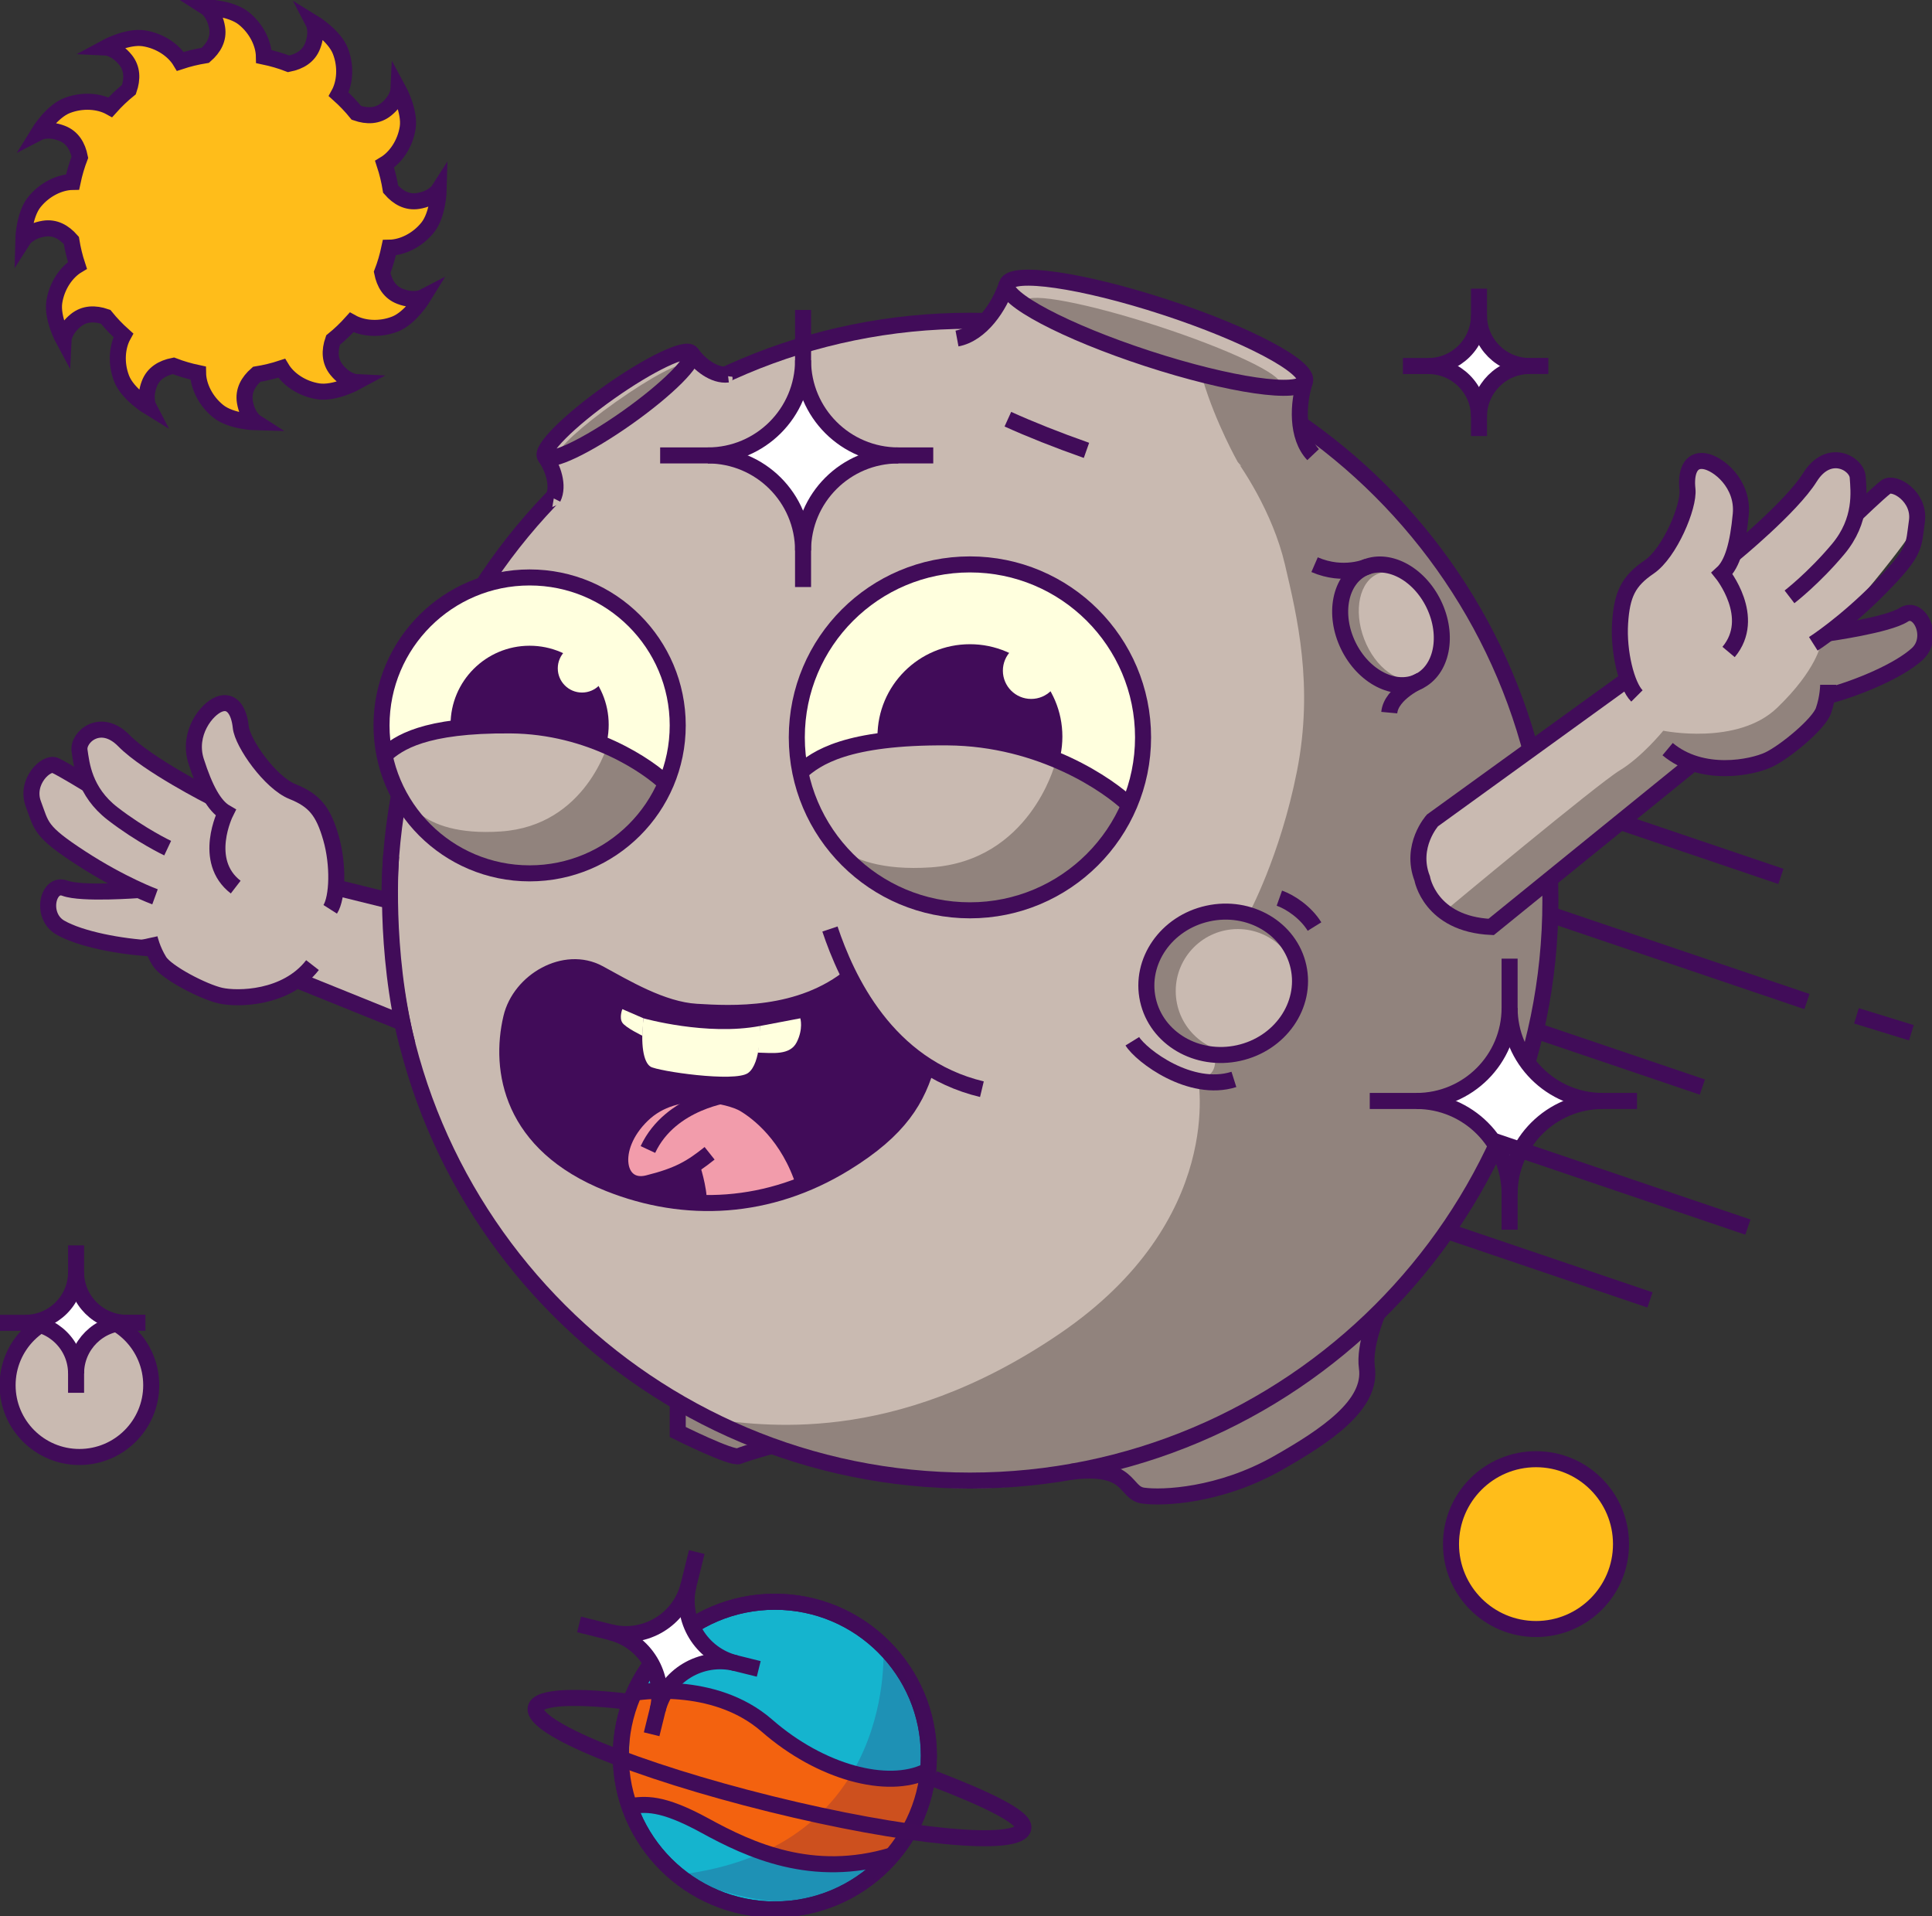 <svg width="241" height="239" viewBox="0 0 241 239" fill="none" xmlns="http://www.w3.org/2000/svg">
<rect x="0" y="0" width="241" height="239" fill="#333333" stroke="none"/>
<g clip-path="url(#clip0_96_370)">
<path d="M97.235 180.156L92.171 181.616L84.54 178.605L85.254 175.23L97.235 180.156Z" fill="#C9BAB1"/>
<path d="M171.156 164.489L170.151 173.33C170.151 173.33 168.034 179.086 161.475 181.267C154.916 183.449 147.501 186.716 145.043 186.625C142.586 186.534 137.405 182.868 135.503 183.216C135.503 183.216 156.941 178.995 171.156 164.489Z" fill="#C9BAB1"/>
<path d="M121.031 184.179C161.022 184.179 193.441 151.796 193.441 111.849C193.441 71.903 161.022 39.52 121.031 39.52C81.041 39.52 48.622 71.903 48.622 111.849C48.622 151.796 81.041 184.179 121.031 184.179Z" fill="#C9BAB1"/>
<path d="M151.553 46.727C151.553 46.727 151.802 54.266 153.321 56.173C154.841 58.081 158.751 63.87 160.279 70.389C161.807 76.908 163.891 85.525 161.782 96.199C159.673 106.873 155.704 114.113 155.704 114.113C155.704 114.113 163.393 118.103 162.679 122.647C161.965 127.192 156.742 131.547 151.553 131.588C151.553 131.588 152.076 134.657 149.419 134.3C149.419 134.3 153.056 152.148 132.157 166.364C111.259 180.579 94.786 177.709 88.517 176.988L83.054 173.936L85.312 179.003L91.174 181.732L97.235 180.164C97.235 180.164 113.418 189.802 137.156 183.49C137.156 183.49 142.553 186.128 143.798 186.376C145.043 186.625 157.614 185.779 164.837 179.642C164.837 179.642 169.147 176.523 170.143 173.33C171.139 170.137 168.541 166.778 171.148 164.489C173.755 162.2 178.82 154.653 182.622 150.73C186.425 146.807 192.137 134.872 192.76 122.241C193.383 109.61 191.88 96.431 189.547 88.884C187.214 81.337 178.886 65.927 175.249 63.24C171.613 60.552 165.336 54.896 165.336 54.896L162.679 52.906L161.99 48.626C161.99 48.626 154.002 47.432 151.561 46.727H151.553Z" fill="#91837D"/>
<path d="M120.99 184.668C160.981 184.668 193.399 152.285 193.399 112.338C193.399 72.392 160.981 40.009 120.99 40.009C80.999 40.009 48.58 72.392 48.58 112.338C48.58 152.285 80.999 184.668 120.99 184.668Z" stroke="#410C59" stroke-width="2" stroke-miterlimit="10"/>
<path d="M125.723 36.127C125.723 36.127 123.007 40.581 121.173 41.518C119.338 42.456 117.735 43.268 117.735 43.268C117.735 43.268 132.73 52.383 147.858 56.472C162.986 60.561 163.982 57.774 163.982 57.774C163.982 57.774 162.596 55.9 162.679 52.906C162.762 49.912 161.99 48.626 161.99 48.626C161.99 48.626 152.516 48.875 144.545 45.781C136.566 42.688 127.74 38.989 125.731 36.119L125.723 36.127Z" fill="#C9BAB1"/>
<path d="M66.066 108.93C76.269 108.93 84.54 100.668 84.54 90.476C84.54 80.284 76.269 72.023 66.066 72.023C55.863 72.023 47.592 80.284 47.592 90.476C47.592 100.668 55.863 108.93 66.066 108.93Z" fill="#FFFFDE"/>
<path d="M66.066 100.246C71.514 100.246 75.93 95.835 75.93 90.393C75.93 84.952 71.514 80.54 66.066 80.54C60.618 80.54 56.202 84.952 56.202 90.393C56.202 95.835 60.618 100.246 66.066 100.246Z" fill="#410C59"/>
<path d="M77.831 94.092C74.876 92.525 63.717 89.133 56.41 90.874C49.103 92.616 47.974 94.54 47.974 94.54C47.974 94.54 51.071 103.97 57.539 106.848C64.007 109.726 71.82 109.154 76.453 105.737C81.086 102.32 83.062 97.037 83.062 97.037L77.84 94.092H77.831Z" fill="#C9BAB1"/>
<path d="M75.897 92.591C75.897 92.591 73.149 102.991 62.471 103.705C51.794 104.426 50.34 98.82 50.34 98.82C50.34 98.82 56.584 110.364 68.806 108.25C81.028 106.135 84.316 96.954 84.316 96.954L75.897 92.583V92.591Z" fill="#91837D"/>
<path d="M66.066 108.93C76.269 108.93 84.54 100.668 84.54 90.476C84.54 80.284 76.269 72.023 66.066 72.023C55.863 72.023 47.592 80.284 47.592 90.476C47.592 100.668 55.863 108.93 66.066 108.93Z" stroke="#410C59" stroke-width="2" stroke-miterlimit="10"/>
<path d="M47.974 94.192C49.693 92.666 52.865 90.393 63.658 90.476C73.78 90.551 81.011 95.71 83.062 97.708" stroke="#410C59" stroke-width="2" stroke-miterlimit="10"/>
<path d="M72.601 86.379C74.27 86.379 75.623 85.027 75.623 83.36C75.623 81.693 74.27 80.341 72.601 80.341C70.931 80.341 69.578 81.693 69.578 83.36C69.578 85.027 70.931 86.379 72.601 86.379Z" fill="#FFFFDE"/>
<path d="M120.99 113.541C132.917 113.541 142.586 103.883 142.586 91.969C142.586 80.055 132.917 70.397 120.99 70.397C109.063 70.397 99.394 80.055 99.394 91.969C99.394 103.883 109.063 113.541 120.99 113.541Z" fill="#FFFFDE"/>
<path d="M154.401 57.633C154.401 57.633 151.661 52.773 150.058 47.415L162.139 48.103C162.139 48.103 160.811 53.718 164.788 57.633L163.8 60.569L159.598 61.183C159.598 61.183 155.472 59.084 154.401 57.625V57.633Z" fill="#91837D"/>
<path d="M120.99 103.389C127.359 103.389 132.523 98.232 132.523 91.87C132.523 85.507 127.359 80.35 120.99 80.35C114.621 80.35 109.457 85.507 109.457 91.87C109.457 98.232 114.621 103.389 120.99 103.389Z" fill="#410C59"/>
<path d="M134.748 96.199C131.285 94.366 118.242 90.401 109.698 92.442C101.154 94.482 99.834 96.73 99.834 96.73C99.834 96.73 103.454 107.76 111.018 111.119C118.582 114.478 127.724 113.815 133.137 109.825C138.551 105.836 140.859 99.657 140.859 99.657L134.748 96.215V96.199Z" fill="#C9BAB1"/>
<path d="M131.568 95.394C131.568 95.394 128.404 107.354 116.124 108.183C103.844 109.013 102.175 102.568 102.175 102.568C102.175 102.568 109.366 115.855 123.414 113.417C137.463 110.978 141.257 100.429 141.257 100.429L131.568 95.403V95.394Z" fill="#91837D"/>
<path d="M120.99 113.541C132.917 113.541 142.586 103.883 142.586 91.969C142.586 80.055 132.917 70.397 120.99 70.397C109.063 70.397 99.394 80.055 99.394 91.969C99.394 103.883 109.063 113.541 120.99 113.541Z" stroke="#410C59" stroke-width="2" stroke-miterlimit="10"/>
<path d="M99.834 96.315C101.843 94.532 105.555 91.878 118.175 91.969C130.007 92.052 138.467 98.09 140.859 100.42" stroke="#410C59" stroke-width="2" stroke-miterlimit="10"/>
<path d="M128.629 87.175C130.577 87.175 132.157 85.597 132.157 83.65C132.157 81.704 130.577 80.126 128.629 80.126C126.68 80.126 125.1 81.704 125.1 83.65C125.1 85.597 126.68 87.175 128.629 87.175Z" fill="#FFFFDE"/>
<path d="M162.791 47.568C163.372 45.792 155.518 41.635 145.249 38.284C134.979 34.933 126.183 33.657 125.602 35.433C125.021 37.21 132.875 41.366 143.145 44.717C153.414 48.068 162.21 49.345 162.791 47.568Z" fill="#C9BAB1"/>
<path d="M159.649 47.87C160.013 46.755 153.217 43.537 144.468 40.683C135.72 37.828 128.333 36.418 127.968 37.532C127.604 38.647 134.4 41.865 143.148 44.719C151.897 47.574 159.284 48.984 159.649 47.87Z" fill="#91837D"/>
<path d="M162.791 47.568C163.372 45.792 155.518 41.635 145.249 38.284C134.979 34.933 126.183 33.657 125.602 35.433C125.021 37.21 132.875 41.366 143.145 44.717C153.414 48.068 162.21 49.345 162.791 47.568Z" stroke="#410C59" stroke-width="2" stroke-miterlimit="10"/>
<path d="M135.528 56.173C131.833 54.871 128.487 53.536 125.723 52.284" stroke="#410C59" stroke-width="2" stroke-miterlimit="10"/>
<path d="M125.598 35.431C124.685 38.217 122.385 41.659 119.379 42.223" stroke="#410C59" stroke-width="2" stroke-miterlimit="10"/>
<path d="M162.787 47.556C161.873 50.343 161.699 54.481 163.8 56.704" stroke="#410C59" stroke-width="2" stroke-miterlimit="10"/>
<path d="M68.35 57.144C68.35 57.144 69.47 59.906 69.271 61.067C69.072 62.228 68.897 63.24 68.897 63.24C68.897 63.24 78.197 59.474 85.238 53.934C92.278 48.394 91.34 46.984 91.34 46.984C91.34 46.984 90.003 46.984 88.658 45.922C87.313 44.861 86.458 44.778 86.458 44.778C86.458 44.778 83.344 49.207 79.201 51.803C75.058 54.407 70.35 57.194 68.35 57.135V57.144Z" fill="#C9BAB1"/>
<path d="M78.239 52.087C83.281 48.522 86.868 44.926 86.25 44.055C85.633 43.184 81.046 45.368 76.004 48.932C70.962 52.496 67.376 56.092 67.993 56.963C68.61 57.834 73.198 55.651 78.239 52.087Z" fill="#C9BAB1"/>
<path d="M78.236 52.095C82.529 49.06 85.695 46.157 85.309 45.611C84.922 45.065 81.128 47.084 76.835 50.119C72.542 53.154 69.375 56.057 69.762 56.603C70.149 57.149 73.942 55.131 78.236 52.095Z" fill="#91837D"/>
<path d="M78.239 52.087C83.281 48.522 86.868 44.926 86.25 44.055C85.633 43.184 81.046 45.368 76.004 48.932C70.962 52.496 67.376 56.092 67.993 56.963C68.61 57.834 73.198 55.651 78.239 52.087Z" stroke="#410C59" stroke-width="2" stroke-miterlimit="10"/>
<path d="M67.993 56.961C68.964 58.33 69.761 60.561 68.989 62.128" stroke="#410C59" stroke-width="2" stroke-miterlimit="10"/>
<path d="M86.251 44.056C87.222 45.425 89.057 46.917 90.8 46.71" stroke="#410C59" stroke-width="2" stroke-miterlimit="10"/>
<path d="M176.665 85.607C179.616 84.479 180.718 80.194 179.125 76.036C177.533 71.877 173.85 69.42 170.899 70.548C167.948 71.675 166.847 75.96 168.439 80.118C170.031 84.277 173.714 86.734 176.665 85.607Z" fill="#91837D"/>
<path d="M176.978 84.607C179.355 83.699 180.162 80.035 178.779 76.424C177.396 72.814 174.349 70.623 171.972 71.531C169.595 72.439 168.788 76.102 170.171 79.713C171.553 83.324 174.601 85.515 176.978 84.607Z" fill="#C9BAB1"/>
<path d="M176.933 85.007C179.881 83.585 180.74 79.265 178.852 75.359C176.963 71.453 173.042 69.44 170.094 70.862C167.146 72.285 166.287 76.604 168.175 80.51C170.064 84.416 173.985 86.429 176.933 85.007Z" stroke="#410C59" stroke-width="2" stroke-miterlimit="10"/>
<path d="M171.837 163.826C171.837 163.826 170.126 167.84 170.508 170.577C171.156 175.205 165.469 179.045 159.341 182.52C152.176 186.575 145.01 186.891 142.594 186.542C140.178 186.194 141.191 182.652 133.602 183.573" stroke="#410C59" stroke-width="2" stroke-miterlimit="10"/>
<path d="M96.272 180.339C96.272 180.339 93.034 181.243 92.171 181.616C91.307 181.989 84.54 178.605 84.54 178.605V174.84" stroke="#410C59" stroke-width="2" stroke-miterlimit="10"/>
<path d="M116.124 132.393C114.24 137.12 112.629 140.894 105.779 145.107C96.314 150.929 85.835 151.435 76.304 147.628C64.065 142.743 62.62 133.429 64.14 126.968C65.228 122.341 70.84 119.114 75.05 121.395C78.346 123.178 82.921 125.957 87.23 126.214C91.54 126.471 100.199 126.977 106.642 121.652C106.642 121.652 109.374 128.942 116.116 132.401L116.124 132.393Z" fill="#410C59"/>
<path d="M80.272 127.01C80.272 127.01 88.144 129.233 94.819 127.964C94.819 127.964 94.977 132.65 93.308 133.836C91.639 135.022 82.024 133.595 81.144 133.039C80.264 132.484 79.874 130.261 80.272 127.002V127.01Z" fill="#FFFFDE"/>
<path d="M100.058 146.981C100.058 146.981 98.099 141.151 94.819 139.16C91.54 137.17 84.648 135.552 82.049 137.667C79.451 139.782 76.727 142.453 77.366 144.626C78.006 146.799 80.032 148.997 86.3 145.853L87.463 150.066C87.463 150.066 93.989 150.465 100.058 146.981Z" fill="#F29CAB"/>
<path d="M100.299 147.695C98.398 141.657 94.553 138.721 92.793 137.684C91.183 136.747 84.399 134.922 80.115 139.069C75.83 143.216 76.943 148.54 80.812 147.578C84.681 146.616 86.259 145.646 88.517 143.846" stroke="#410C59" stroke-width="2" stroke-miterlimit="10"/>
<path d="M86.3 145.447C86.3 145.447 87.23 148.225 87.172 150.042" stroke="#410C59" stroke-width="2" stroke-miterlimit="10"/>
<path d="M91.174 136.473C91.174 136.473 83.652 137.302 80.82 143.373" stroke="#410C59" stroke-width="2" stroke-miterlimit="10"/>
<path d="M106.277 121.636C99.834 126.96 91.174 126.454 86.865 126.197C82.556 125.94 77.981 123.162 74.685 121.379C70.475 119.106 64.862 122.324 63.775 126.952C62.255 133.421 63.692 142.735 75.938 147.612C85.478 151.418 95.948 150.912 105.414 145.09C112.264 140.877 114.489 137.07 115.759 132.376" stroke="#410C59" stroke-width="2" stroke-miterlimit="10"/>
<path d="M103.529 115.871C105.58 122.001 110.561 132.998 122.484 135.851" stroke="#410C59" stroke-width="2" stroke-miterlimit="10"/>
<path d="M94.553 131.29C96.397 131.331 98.547 131.654 99.386 129.987C100.224 128.32 99.834 127.01 99.834 127.01L94.819 127.964L94.553 131.29Z" fill="#FFFFDE"/>
<path d="M80.115 129.175C80.115 129.175 78.056 128.188 77.632 127.557C77.209 126.927 77.632 125.865 77.632 125.865L80.272 127.01L80.115 129.175Z" fill="#FFFFDE"/>
<path d="M53.346 28.381C54.65 26.764 54.724 23.703 54.724 23.703C54.724 23.703 54.052 24.757 52.167 25.064C50.789 25.288 49.651 24.649 48.73 23.596C48.555 22.526 48.306 21.489 47.974 20.485C49.344 19.664 50.54 17.956 50.855 15.924C51.171 13.875 49.709 11.188 49.709 11.188C49.709 11.188 49.651 12.441 48.173 13.635C47.086 14.514 45.782 14.531 44.454 14.074C43.781 13.245 43.042 12.474 42.245 11.761C43.026 10.359 43.208 8.285 42.461 6.37C41.714 4.437 39.098 2.836 39.098 2.836C39.098 2.836 39.68 3.948 38.999 5.723C38.501 7.025 37.38 7.688 36.001 7.962C35.013 7.58 33.984 7.282 32.921 7.058C32.896 5.457 32.008 3.575 30.405 2.289C28.786 0.987 25.722 0.912 25.722 0.912C25.722 0.912 26.777 1.584 27.084 3.467C27.308 4.844 26.669 5.98 25.614 6.9C24.543 7.075 23.506 7.323 22.501 7.655C21.679 6.287 19.968 5.092 17.934 4.777C15.883 4.462 13.193 5.922 13.193 5.922C13.193 5.922 14.447 5.98 15.643 7.456C16.523 8.543 16.539 9.845 16.083 11.172C15.252 11.843 14.48 12.582 13.766 13.378C12.363 12.598 10.287 12.424 8.369 13.162C6.435 13.909 4.832 16.521 4.832 16.521C4.832 16.521 5.945 15.941 7.722 16.621C9.025 17.118 9.689 18.238 9.963 19.615C9.582 20.602 9.283 21.63 9.058 22.692C7.456 22.716 5.571 23.604 4.284 25.205C2.981 26.822 2.906 29.882 2.906 29.882C2.906 29.882 3.579 28.829 5.463 28.522C6.842 28.298 7.979 28.937 8.901 29.99C9.075 31.06 9.324 32.097 9.656 33.1C8.286 33.921 7.091 35.63 6.775 37.662C6.46 39.71 7.921 42.398 7.921 42.398C7.921 42.398 7.979 41.145 9.457 39.951C10.545 39.072 11.848 39.055 13.177 39.511C13.849 40.341 14.588 41.112 15.385 41.825C14.605 43.227 14.422 45.3 15.169 47.216C15.917 49.149 18.532 50.749 18.532 50.749C18.532 50.749 17.951 49.638 18.632 47.863C19.13 46.561 20.251 45.897 21.629 45.624C22.617 46.005 23.647 46.304 24.709 46.528C24.734 48.128 25.623 50.011 27.225 51.297C28.844 52.599 31.908 52.673 31.908 52.673C31.908 52.673 30.854 52.002 30.546 50.119C30.322 48.742 30.962 47.606 32.016 46.685C33.087 46.511 34.125 46.262 35.13 45.931C35.952 47.299 37.662 48.493 39.696 48.809C41.747 49.124 44.437 47.664 44.437 47.664C44.437 47.664 43.183 47.606 41.988 46.13C41.108 45.043 41.091 43.741 41.548 42.414C42.378 41.742 43.15 41.004 43.864 40.208C45.267 40.988 47.343 41.17 49.261 40.424C51.196 39.677 52.798 37.065 52.798 37.065C52.798 37.065 51.686 37.645 49.909 36.965C48.605 36.468 47.941 35.348 47.667 33.971C48.049 32.984 48.348 31.956 48.572 30.894C50.174 30.869 52.059 29.982 53.346 28.381Z" fill="#FFBD1A" stroke="#410C59" stroke-width="2" stroke-miterlimit="10"/>
<path d="M48.58 111.849L42.195 109.966C42.195 109.966 41.706 103.953 40.36 102.038C39.015 100.122 34.714 98.173 33.071 95.975C31.427 93.777 30.588 89.298 29.127 88.195C27.665 87.092 23.788 89.332 24.186 92.326C24.585 95.32 25.531 98.737 26.935 100.246C26.935 100.246 21.056 96.622 19.039 95.187C17.021 93.752 13.542 90.634 11.998 91.09C10.453 91.546 9.083 94.291 10.711 97.07C10.711 97.07 6.609 94.449 4.965 96.332C3.321 98.214 3.313 103.622 11.109 107.652L16.647 110.688H10.146C10.146 110.688 5.322 110.771 6.011 112.894C6.7 115.017 10.395 118.227 19.329 118.592C19.329 118.592 22.31 125.301 30.845 124.348C34.092 123.983 37.571 122.249 37.571 122.249L49.743 127.566L48.58 111.857V111.849Z" fill="#C9BAB1"/>
<path d="M41.191 113.417C42.121 111.957 42.245 107.835 41.282 104.509C40.327 101.192 39.231 99.832 36.475 98.728C33.718 97.625 30.239 92.691 30.032 90.683C29.824 88.676 28.927 87.233 27.35 87.831C25.772 88.428 23.364 91.48 24.46 94.93C25.565 98.38 26.719 100.52 28.155 101.349C28.155 101.349 25.141 107.362 29.401 110.646" stroke="#410C59" stroke-width="2" stroke-miterlimit="10"/>
<path d="M26.37 99.433C26.37 99.433 18.407 95.394 15.468 92.392C12.529 89.39 9.673 91.952 9.922 93.611C10.171 95.27 10.478 98.728 14.049 101.482C17.619 104.235 20.915 105.786 20.915 105.786" stroke="#410C59" stroke-width="2" stroke-miterlimit="10"/>
<path d="M11.059 97.874C11.059 97.874 7.971 95.983 6.883 95.469C5.795 94.955 3.114 97.484 4.16 100.271C5.206 103.058 4.924 103.655 10.088 107.014C15.252 110.373 19.337 111.857 19.337 111.857" stroke="#410C59" stroke-width="2" stroke-miterlimit="10"/>
<path d="M17.345 111.011C17.345 111.011 10.196 111.567 8.087 110.779C5.978 109.991 4.973 114.221 7.514 115.689C10.055 117.157 15.153 118.103 18.939 118.285" stroke="#410C59" stroke-width="2" stroke-miterlimit="10"/>
<path d="M18.665 116.991C18.665 116.991 18.98 118.443 19.877 119.886C20.774 121.329 25.407 123.709 27.508 124.182C29.608 124.655 35.694 124.613 38.982 120.375" stroke="#410C59" stroke-width="2" stroke-miterlimit="10"/>
<path d="M37.031 122.241L50.191 127.557" stroke="#410C59" stroke-width="2" stroke-miterlimit="10"/>
<path d="M41.896 110.688L48.58 112.338" stroke="#410C59" stroke-width="2" stroke-miterlimit="10"/>
<path d="M48.788 106.782C48.788 106.782 47.833 118.384 50.83 130.311" stroke="#410C59" stroke-width="2" stroke-miterlimit="10"/>
<path d="M181.676 100.163L203.047 84.712C203.047 84.712 200.781 74.826 204.002 72.147C206.344 70.206 210.528 64.119 210.503 61.042C210.479 57.965 212.421 55.361 215.585 59.416C218.748 63.472 217.395 68.199 216.805 68.689C216.805 68.689 225.283 60.868 226.204 59.449C227.126 58.031 232.141 54.158 231.834 61.498L231.85 62.908C231.85 62.908 234.731 60.005 236.516 60.718C238.302 61.431 239.348 63.306 239.124 65.048C238.899 66.789 228.836 78.4 228.836 78.4C228.836 78.4 237.687 76.12 238.418 76.46C239.148 76.8 241.681 79.412 239.572 81.129C237.463 82.846 228.056 86.802 228.056 86.802C228.056 86.802 225.789 92.226 222.974 93.263C220.16 94.299 214.547 95.875 210.744 95.021L189.838 112.496C189.838 112.496 187.38 115.656 183.461 115.249C179.542 114.843 176.968 110.953 177.043 108.241C177.117 105.529 177.898 102.129 181.684 100.163H181.676Z" fill="#C9BAB1"/>
<path d="M180.14 113.715C180.14 113.715 199.319 97.733 202.059 96.083C204.799 94.432 207.481 91.14 207.481 91.14C207.481 91.14 216.739 93.039 221.687 88.278C226.636 83.518 227.134 80.3 227.134 80.3L237.471 76.684C237.471 76.684 239.97 77.007 239.954 78.085C239.937 79.163 239.099 82.854 234.773 84.314C230.447 85.774 228.056 87.88 228.056 87.88C228.056 87.88 225.474 92.798 221.206 94.449C216.938 96.099 210.753 95.029 210.753 95.029L192.76 110.141L186.01 115.614C186.01 115.614 183.561 115.075 180.148 113.715H180.14Z" fill="#91837D"/>
<path d="M203.047 84.712L178.687 102.328C178.687 102.328 175.831 105.504 177.408 109.568C177.408 109.568 178.371 115.258 186.01 115.614L210.753 95.544" stroke="#410C59" stroke-width="2" stroke-miterlimit="10"/>
<path d="M204.193 86.802C202.906 85.516 201.86 81.32 202.093 77.712C202.325 74.104 203.139 72.471 205.713 70.721C208.287 68.971 210.728 63.14 210.495 61.042C210.263 58.943 210.844 57.26 212.596 57.517C214.348 57.774 217.494 60.353 217.146 64.135C216.797 67.917 216.1 70.364 214.813 71.525C214.813 71.525 219.246 77.007 215.626 81.32" stroke="#410C59" stroke-width="2" stroke-miterlimit="10"/>
<path d="M216.216 69.17C216.216 69.17 223.448 63.256 225.781 59.524C228.114 55.792 231.618 57.774 231.734 59.524C231.85 61.274 232.315 64.882 229.285 68.498C226.254 72.114 223.224 74.444 223.224 74.444" stroke="#410C59" stroke-width="2" stroke-miterlimit="10"/>
<path d="M231.526 64.135C231.526 64.135 234.258 61.506 235.254 60.735C236.251 59.964 239.564 61.946 239.115 65.039C238.667 68.133 239.099 68.672 234.565 73.267C230.04 77.861 226.196 80.3 226.196 80.3" stroke="#410C59" stroke-width="2" stroke-miterlimit="10"/>
<path d="M228.047 78.998C228.047 78.998 235.487 77.961 237.463 76.684C239.439 75.406 241.423 79.512 239.157 81.577C236.89 83.642 231.883 85.765 228.047 86.794" stroke="#410C59" stroke-width="2" stroke-miterlimit="10"/>
<path d="M228.047 85.409C228.047 85.409 228.047 86.968 227.458 88.643C226.868 90.319 222.659 93.794 220.616 94.756C218.574 95.718 212.338 97.037 208.021 93.437" stroke="#410C59" stroke-width="2" stroke-miterlimit="10"/>
<path d="M191.603 203.182C197.459 203.182 202.206 198.44 202.206 192.591C202.206 186.742 197.459 182 191.603 182C185.747 182 181 186.742 181 192.591C181 198.44 185.747 203.182 191.603 203.182Z" fill="#FFBD1A" stroke="#410C59" stroke-width="2" stroke-miterlimit="10"/>
<path d="M96.654 238.162C107.265 238.162 115.867 229.57 115.867 218.971C115.867 208.371 107.265 199.779 96.654 199.779C86.043 199.779 77.441 208.371 77.441 218.971C77.441 229.57 86.043 238.162 96.654 238.162Z" fill="#15B4CE" stroke="#410C59" stroke-width="2" stroke-miterlimit="10"/>
<path d="M116.473 221.094C116.473 221.094 112.288 223.242 107.174 221.376C102.059 219.518 99.162 216.225 92.868 212.667C88.667 210.295 78.653 211.78 78.653 211.78L78.321 224.685C78.321 224.685 86.433 226.692 90.211 228.898C93.989 231.096 108.668 233.12 111.857 230.748L116.481 221.102L116.473 221.094Z" fill="#F3620F"/>
<path d="M9.905 181.724C14.853 181.724 18.864 177.717 18.864 172.775C18.864 167.832 14.853 163.826 9.905 163.826C4.958 163.826 0.947 167.832 0.947 172.775C0.947 177.717 4.958 181.724 9.905 181.724Z" fill="#C9BAB1" stroke="#410C59" stroke-width="2" stroke-miterlimit="10"/>
<path d="M170.633 70.638C170.633 70.638 167.627 72.014 163.982 70.43" stroke="#410C59" stroke-width="2" stroke-miterlimit="10"/>
<path d="M177.201 84.861C177.201 84.861 173.522 86.454 173.298 88.884" stroke="#410C59" stroke-width="2" stroke-miterlimit="10"/>
<path d="M154.496 131.343C159.682 130.205 163.03 125.388 161.973 120.583C160.916 115.778 155.855 112.805 150.669 113.944C145.482 115.082 142.135 119.899 143.191 124.704C144.248 129.509 149.309 132.482 154.496 131.343Z" fill="#91837D"/>
<path d="M154.401 131.339C158.674 131.339 162.139 127.879 162.139 123.609C162.139 119.34 158.674 115.88 154.401 115.88C150.127 115.88 146.662 119.34 146.662 123.609C146.662 127.879 150.127 131.339 154.401 131.339Z" fill="#C9BAB1"/>
<path d="M154.496 131.343C159.682 130.205 163.03 125.388 161.973 120.583C160.916 115.778 155.855 112.805 150.669 113.944C145.482 115.082 142.135 119.899 143.191 124.704C144.248 129.509 149.309 132.482 154.496 131.343Z" stroke="#410C59" stroke-width="2" stroke-miterlimit="10"/>
<path d="M159.59 112.023C160.943 112.504 162.861 113.773 163.974 115.565" stroke="#410C59" stroke-width="2" stroke-miterlimit="10"/>
<path d="M141.249 129.871C142.362 131.679 148.514 136.34 153.919 134.632" stroke="#410C59" stroke-width="2" stroke-miterlimit="10"/>
<path d="M79.118 211.141C79.118 211.141 88.941 209.358 95.666 215.23C102.391 221.102 110.727 223.275 115.568 220.928" stroke="#410C59" stroke-width="2" stroke-miterlimit="10"/>
<path d="M78.512 225.282C80.447 225.025 82.423 224.685 87.953 227.712C93.482 230.739 101.337 234.414 111.317 231.395" stroke="#410C59" stroke-width="2" stroke-miterlimit="10"/>
<path d="M96.654 238.162C107.265 238.162 115.867 229.57 115.867 218.971C115.867 208.371 107.265 199.779 96.654 199.779C86.043 199.779 77.441 208.371 77.441 218.971C77.441 229.57 86.043 238.162 96.654 238.162Z" stroke="#410C59" stroke-width="2" stroke-miterlimit="10"/>
<path opacity="0.21" d="M110.179 205.336C110.179 205.336 112.147 230.615 84.515 233.858C84.515 233.858 96.38 239.456 104.94 236.296C113.501 233.136 116.398 226.651 116.091 221.882C115.784 217.113 113.725 208.114 110.179 205.336Z" fill="#410C59"/>
<path d="M200.258 137.319C193.84 137.319 188.634 132.119 188.634 125.708C188.634 132.119 183.428 137.319 177.01 137.319C183.428 137.319 188.634 142.519 188.634 148.93C188.634 142.519 193.84 137.319 200.258 137.319Z" fill="white"/>
<path d="M188.31 125.708C188.31 132.119 193.516 137.319 199.934 137.319" stroke="#410C59" stroke-width="2" stroke-miterlimit="10"/>
<path d="M188.31 119.57V125.708C188.31 132.119 183.104 137.319 176.686 137.319H170.865" stroke="#410C59" stroke-width="2" stroke-miterlimit="10"/>
<path d="M188.31 148.93C188.31 142.519 183.104 137.319 176.686 137.319" stroke="#410C59" stroke-width="2" stroke-miterlimit="10"/>
<path d="M188.31 153.376V148.93C188.31 142.519 193.516 137.319 199.934 137.319H204.202" stroke="#410C59" stroke-width="2" stroke-miterlimit="10"/>
<path d="M190.991 45.654C187.496 45.654 184.665 42.826 184.665 39.334C184.665 42.826 181.833 45.654 178.338 45.654C181.833 45.654 184.665 48.482 184.665 51.974C184.665 48.482 187.496 45.654 190.991 45.654Z" fill="white"/>
<path d="M184.49 39.334C184.49 42.826 187.322 45.654 190.817 45.654" stroke="#410C59" stroke-width="2" stroke-miterlimit="10"/>
<path d="M184.49 36V39.334C184.49 42.826 181.659 45.654 178.163 45.654H175" stroke="#410C59" stroke-width="2" stroke-miterlimit="10"/>
<path d="M184.49 51.974C184.49 48.482 181.659 45.654 178.163 45.654" stroke="#410C59" stroke-width="2" stroke-miterlimit="10"/>
<path d="M184.49 54.387V51.965C184.49 48.474 187.322 45.646 190.817 45.646H193.142" stroke="#410C59" stroke-width="2" stroke-miterlimit="10"/>
<path d="M15.991 164.987C12.496 164.987 9.665 162.159 9.665 158.667C9.665 162.159 6.833 164.987 3.338 164.987C6.833 164.987 9.665 167.815 9.665 171.307C9.665 167.815 12.496 164.987 15.991 164.987Z" fill="white"/>
<path d="M9.49 158.667C9.49 162.159 12.322 164.987 15.817 164.987" stroke="#410C59" stroke-width="2" stroke-miterlimit="10"/>
<path d="M9.49 155.333V158.667C9.49 162.159 6.659 164.987 3.163 164.987H0" stroke="#410C59" stroke-width="2" stroke-miterlimit="10"/>
<path d="M9.49 171.307C9.49 167.815 6.659 164.987 3.163 164.987" stroke="#410C59" stroke-width="2" stroke-miterlimit="10"/>
<path d="M9.49 173.72V171.298C9.49 167.807 12.322 164.979 15.817 164.979H18.142" stroke="#410C59" stroke-width="2" stroke-miterlimit="10"/>
<path d="M112.38 56.804C105.82 56.804 100.498 51.487 100.498 44.935C100.498 51.487 95.176 56.804 88.617 56.804C95.176 56.804 100.498 62.12 100.498 68.672C100.498 62.12 105.82 56.804 112.38 56.804Z" fill="white"/>
<path d="M100.174 44.935C100.174 51.487 105.497 56.804 112.056 56.804" stroke="#410C59" stroke-width="2" stroke-miterlimit="10"/>
<path d="M100.175 38.665V44.935C100.175 51.487 94.852 56.804 88.293 56.804H82.348" stroke="#410C59" stroke-width="2" stroke-miterlimit="10"/>
<path d="M100.175 68.672C100.175 62.12 94.852 56.804 88.293 56.804" stroke="#410C59" stroke-width="2" stroke-miterlimit="10"/>
<path d="M100.174 73.217V68.672C100.174 62.12 105.497 56.804 112.056 56.804H116.415" stroke="#410C59" stroke-width="2" stroke-miterlimit="10"/>
<path d="M91.988 207.5C87.67 206.431 85.038 202.076 86.109 197.764C85.038 202.076 80.679 204.705 76.362 203.636C80.679 204.705 83.311 209.06 82.24 213.372C83.311 209.06 87.67 206.431 91.988 207.5Z" fill="white"/>
<path d="M85.894 197.706C84.822 202.018 87.454 206.373 91.772 207.442" stroke="#410C59" stroke-width="2" stroke-miterlimit="10"/>
<path d="M86.915 193.584L85.894 197.706C84.822 202.018 80.463 204.647 76.146 203.578L72.235 202.607" stroke="#410C59" stroke-width="2" stroke-miterlimit="10"/>
<path d="M82.024 213.323C83.095 209.01 80.463 204.656 76.146 203.586" stroke="#410C59" stroke-width="2" stroke-miterlimit="10"/>
<path d="M81.285 216.308L82.024 213.314C83.095 209.002 87.454 206.373 91.772 207.442L94.645 208.156" stroke="#410C59" stroke-width="2" stroke-miterlimit="10"/>
<path d="M116.498 221.857C122.85 224.295 127.989 226.684 127.649 228.044C127.034 230.516 112.928 229.155 96.131 225C79.334 220.845 66.216 215.479 66.83 213.007C67.179 211.606 71.87 211.44 78.944 212.311" stroke="#410C59" stroke-width="2" stroke-miterlimit="10"/>
<path d="M202.259 102.568L222.152 109.311" stroke="#410C59" stroke-width="2" stroke-miterlimit="10"/>
<path d="M193.84 114.221L225.399 124.92" stroke="#410C59" stroke-width="2" stroke-miterlimit="10"/>
<path d="M191.291 128.445L212.355 135.586" stroke="#410C59" stroke-width="2" stroke-miterlimit="10"/>
<path d="M186.483 142.345L218.034 153.052" stroke="#410C59" stroke-width="2" stroke-miterlimit="10"/>
<path d="M179.833 153.318L205.821 162.134" stroke="#410C59" stroke-width="2" stroke-miterlimit="10"/>
<path d="M231.576 126.703L238.426 128.81" stroke="#410C59" stroke-width="2" stroke-miterlimit="10"/>
</g>
<defs>
<clipPath id="clip0_96_370">
<rect width="241" height="239" fill="white"/>
</clipPath>
</defs>
</svg>
